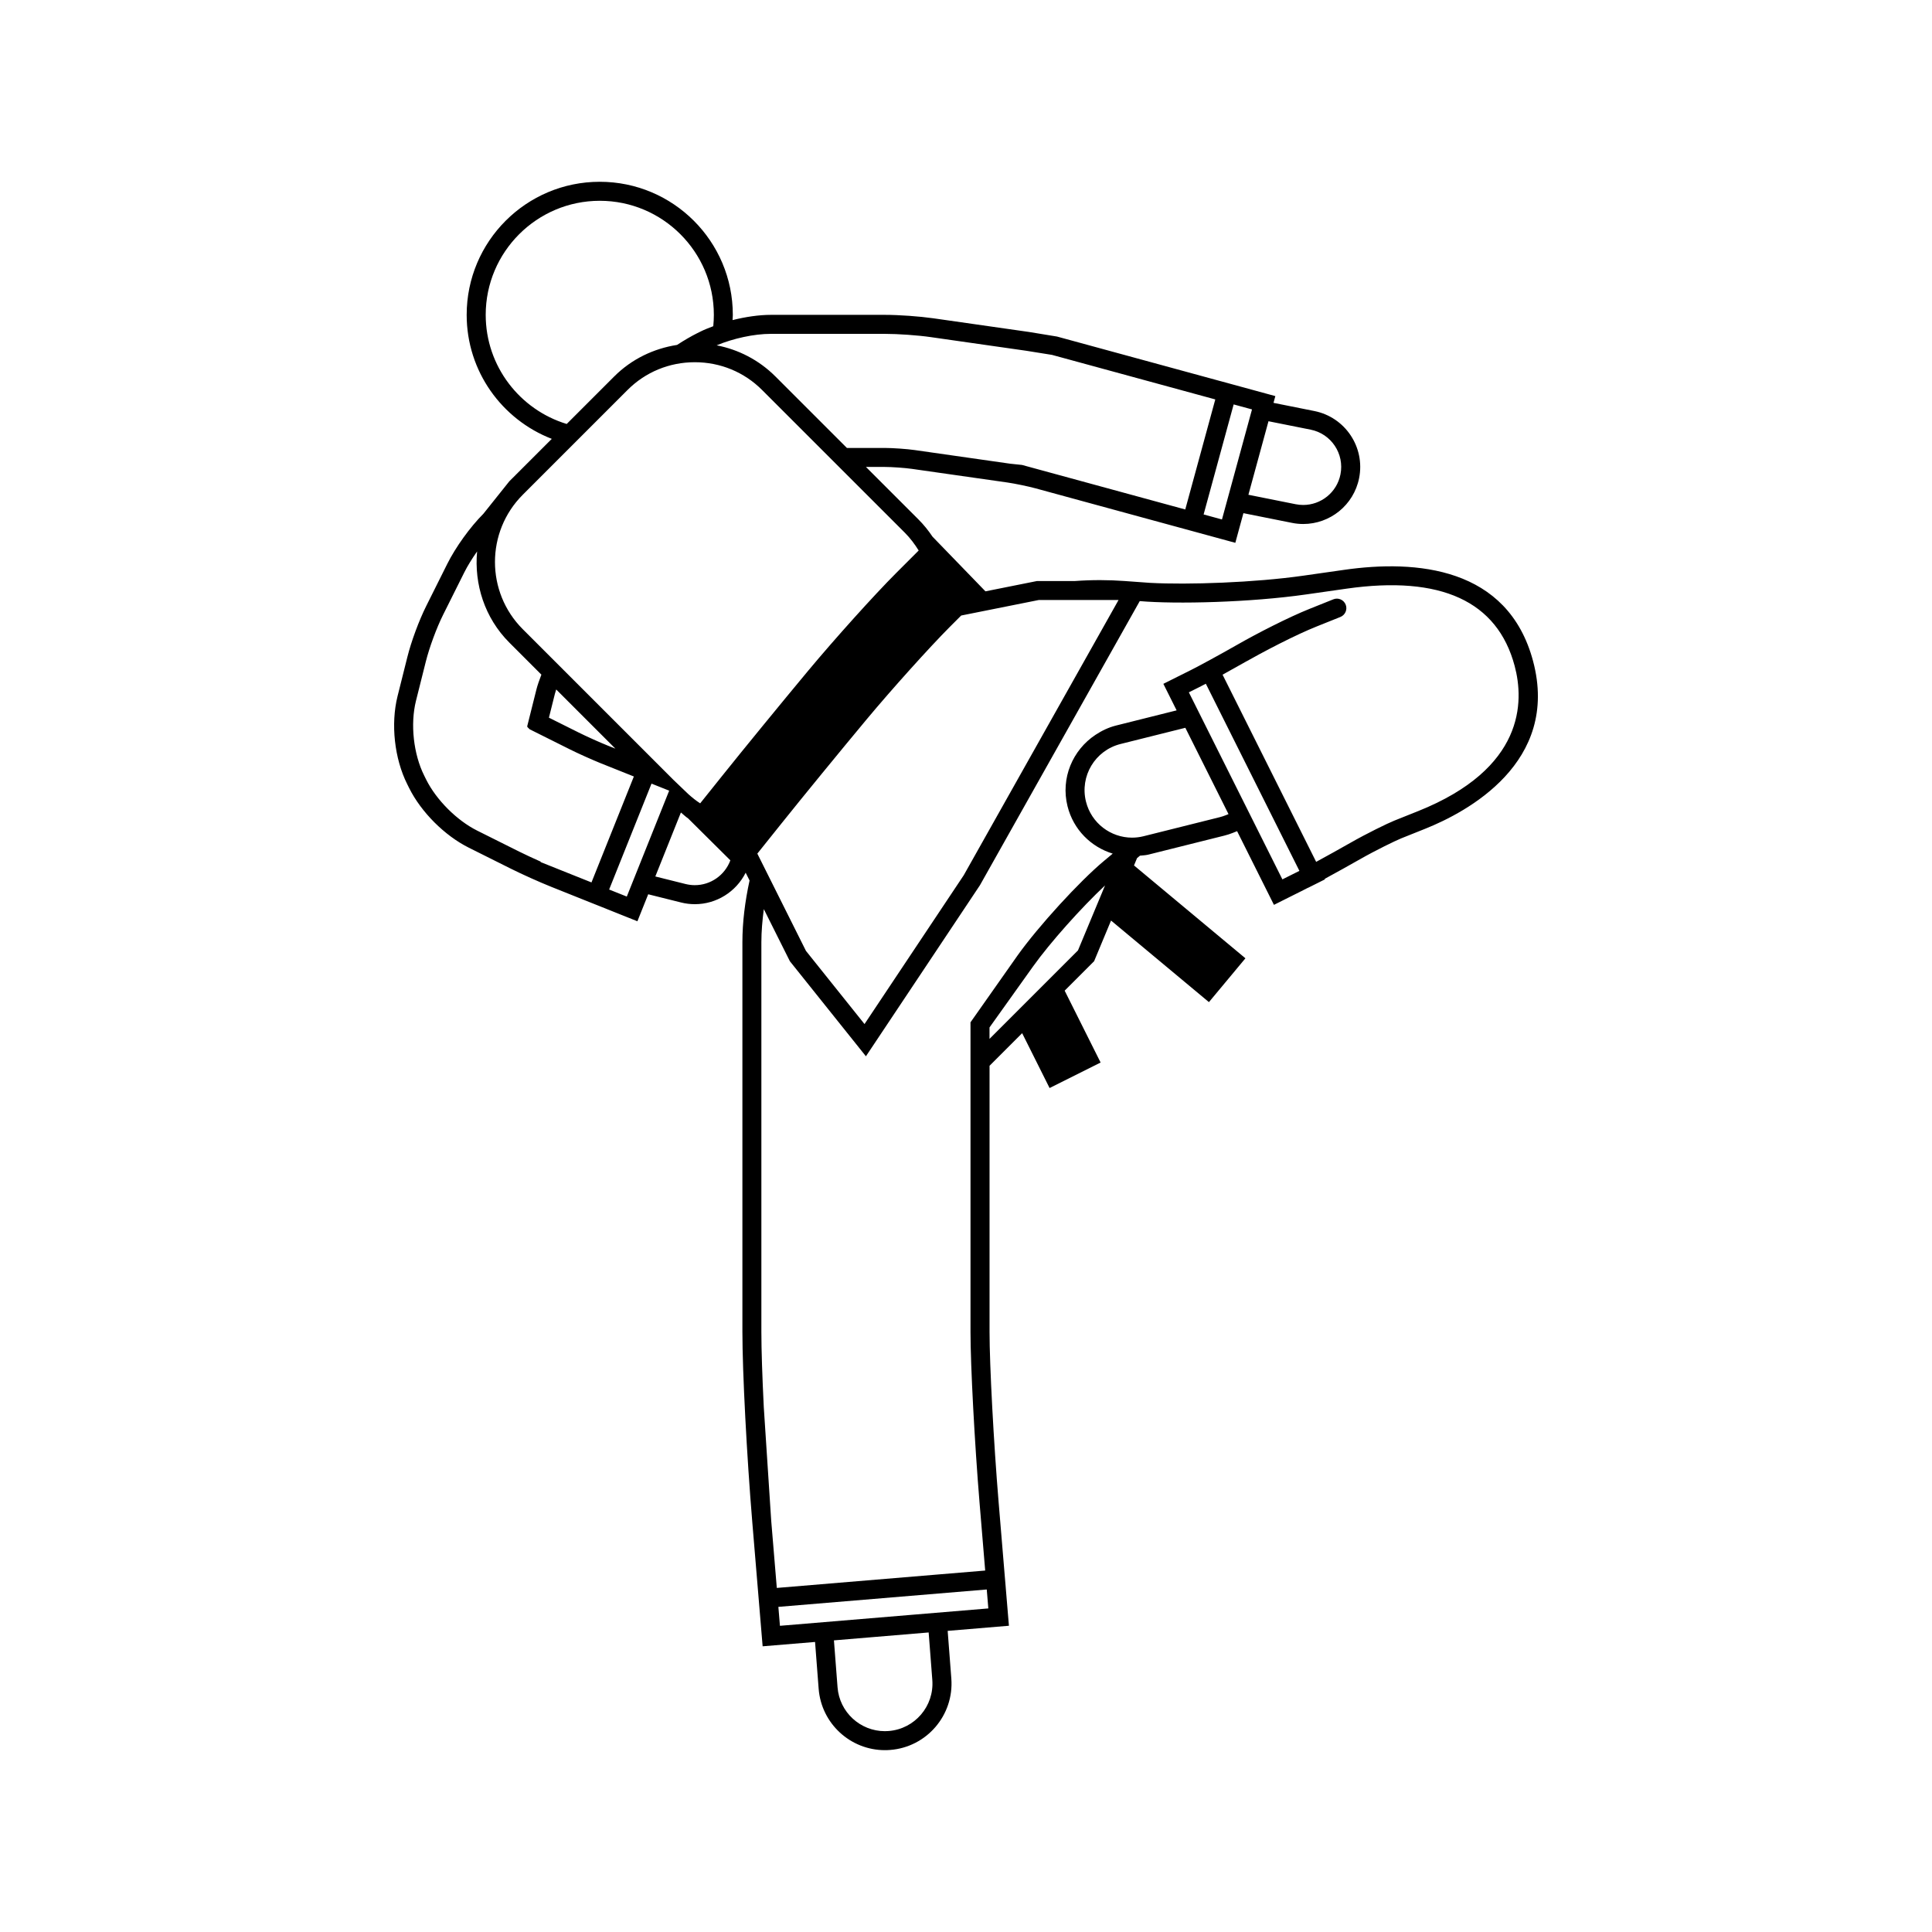 <?xml version="1.0" encoding="UTF-8"?>
<!-- Uploaded to: ICON Repo, www.iconrepo.com, Generator: ICON Repo Mixer Tools -->
<svg fill="#000000" width="800px" height="800px" version="1.1" viewBox="144 144 512 512" xmlns="http://www.w3.org/2000/svg">
 <path d="m550.27 319.16c-6.664-24.918-30.965-26.895-50.117-24.137l-10.695 1.527c-12.984 1.859-30.652 2.457-40.672 1.914l-6.75-0.488c-4.188-0.301-8.574-0.336-13.121 0h-10.09l-13.672 2.734-14.02-14.48c-1.098-1.629-2.336-3.18-3.754-4.594l-13.895-13.891h5.039c1.824 0 5.371 0.25 7.18 0.516l25.277 3.606c1.945 0.281 5.543 1.023 7.406 1.535l41.715 11.375 1.551 0.422 7.289 1.988 2.43 0.664 2.144-7.859 12.883 2.574c0.996 0.203 1.996 0.297 2.977 0.297 7.059 0 13.367-4.969 14.801-12.152 1.637-8.188-3.672-16.148-11.859-17.785l-10.828-2.168 0.488-1.789-11.344-3.098-3.246-0.887v0.004l-38.395-10.473-4.871-1.328-7.445-1.219-25.277-3.613c-3.703-0.527-9.129-0.918-12.887-0.918h-30.23c-3.125 0-6.691 0.523-10.148 1.391 0.02-0.469 0.07-0.926 0.07-1.391 0-19.473-15.793-35.266-35.266-35.266-19.477 0-35.266 15.793-35.266 35.266 0 14.988 9.367 27.762 22.555 32.863l-11.254 11.25-6.871 8.602c-3.512 3.516-7.367 8.863-9.586 13.312l-5.566 11.141c-1.914 3.836-3.977 9.402-4.996 13.512l-2.606 10.402c-1.828 7.359-0.828 16.496 2.562 23.277l0.527 1.062c3.195 6.387 9.387 12.574 15.77 15.77l11.141 5.566c2.984 1.492 7.582 3.559 10.715 4.812l8.816 3.527 4.68 1.867 4.68 1.875 4.68 1.867 2.863-7.152 8.695 2.172c1.23 0.312 2.465 0.453 3.68 0.453 5.68 0 10.891-3.25 13.453-8.34l1.031 2.066c-1.203 5.512-1.898 11.039-1.898 16.348v103.28c0 10.617 1.152 32.781 2.625 50.477l2.527 30.336 0.211 2.504 13.891-1.152 0.953 12.398c0.711 9.25 8.438 16.277 17.562 16.277 0.453 0 0.91-0.016 1.371-0.055 9.707-0.742 16.973-9.219 16.227-18.934l-0.969-12.625 16.234-1.355-0.25-2.953-0.59-7.082h0.004l-0.301-3.535-1.602-19.254c-1.301-15.633-2.398-36.254-2.398-45.039v-70.535l8.641-8.641 7.269 14.539 13.523-6.762-9.527-19.043 7.805-7.805 4.488-10.777 25.941 21.617 9.672-11.613-29.527-24.609 0.805-1.941 0.781-0.648c0.734-0.09 1.461-0.09 2.191-0.273l20.152-5.039c0.77-0.195 1.535-0.438 2.273-0.734l1.117-0.449 9.766 19.531 4.508-2.258 2.785-1.391c0.516-0.258 1.094-0.555 1.715-0.875l0.012 0.016 4.508-2.254-0.07-0.133c3.164-1.719 6.606-3.633 9.285-5.16 4.219-2.41 9.43-4.934 10.969-5.562l6.375-2.551c10.977-4.387 35.777-17.527 28.574-44.469zm-70.109-63.527 11.176 2.231c5.457 1.09 8.992 6.398 7.898 11.855-0.953 4.793-5.164 8.102-9.871 8.102-0.656 0-1.32-0.066-1.988-0.195l-12.535-2.508zm-9.23-4.457 4.863 1.324-7.961 29.164-4.863-1.328zm-122.64-18.699h30.23c3.492 0 8.727 0.367 12.172 0.867l25.277 3.613 6.828 1.094 43.266 11.801-7.957 29.164-43.262-11.801-3.16-0.332-25.277-3.613c-2.016-0.293-5.848-0.559-7.891-0.559h-10.078l-18.934-18.934c-4.402-4.402-9.859-7.16-15.578-8.262 4.402-1.828 9.879-3.039 14.363-3.039zm-75.574-5.035c0-16.672 13.559-30.23 30.23-30.23 16.672 0 30.23 13.559 30.23 30.23 0 1.012-0.055 2.016-0.152 3.008-1.145 0.434-2.289 0.871-3.289 1.371l-1.062 0.527c-1.492 0.746-3.352 1.824-5.25 3.059-6.106 0.953-11.98 3.684-16.656 8.363l-12.586 12.586c-12.41-3.766-21.465-15.297-21.465-28.914zm28.031 150.41-8.816-3.523c-0.012-0.004-0.02-0.012-0.031-0.016l-4.648-1.859 0.047-0.105c-2.055-0.918-4.133-1.879-5.699-2.66l-11.141-5.566c-5.391-2.691-10.82-8.125-13.516-13.516l-0.527-1.066c-2.84-5.684-3.719-13.637-2.18-19.809l2.606-10.395c0.934-3.738 2.871-8.996 4.621-12.484l5.566-11.141c0.871-1.75 2.086-3.684 3.406-5.578-0.797 8.656 1.965 17.578 8.551 24.168l8.484 8.488c-0.539 1.391-1.059 2.898-1.301 3.871l-2.449 9.773c0.004 0.051 0.012 0.102 0.016 0.145l0.059 0.125c0.152 0.176 0.383 0.406 0.562 0.559l10.766 5.379c2.051 1.027 5.691 2.66 7.906 3.559l8.949 3.578zm-11.277-43.66 1.582-6.324c0.074-0.301 0.195-0.707 0.344-1.152l15.68 15.68-2.035-0.812c-2.055-0.82-5.707-2.465-7.664-3.445zm20.637 47.41-4.68-1.867 11.23-28.066 4.68 1.867zm18.035-3.023c-0.812 0-1.633-0.102-2.449-0.301l-8.027-2.004 6.781-16.953c0.645 0.516 1.246 1.129 1.914 1.57l11.191 11.109c-1.477 3.973-5.254 6.578-9.41 6.578zm7.238-28.965-5.828 7.281c-1.113-0.715-2.152-1.559-3.152-2.457l-3.926-3.758-39.938-39.938c-9.82-9.82-9.82-25.801 0-35.625l27.785-27.785c4.731-4.731 11.059-7.34 17.809-7.34s13.078 2.609 17.809 7.34l37.867 37.859c1.426 1.43 2.609 3.027 3.652 4.699l-5.992 5.992c-5.75 5.75-16.191 17.348-23.293 25.867-7.012 8.422-17.238 20.922-22.793 27.863zm15.738 12.586c5.481-6.852 15.594-19.215 22.547-27.555 6.66-7.992 16.762-19.215 22.051-24.516l3.008-3.008 20.59-4.117h21.113l-41.023 72.938-26.301 39.449-15.516-19.391-12.887-25.781zm28.359 240.54c-0.328 0.031-0.656 0.039-0.977 0.039-6.519 0-12.035-5.023-12.543-11.633l-0.957-12.43 25.102-2.098 0.969 12.594c0.535 6.941-4.656 12.996-11.594 13.527zm-28.785-27.883-0.418-5.019 55.223-4.606 0.418 5.019zm78.977-178.98-23.441 23.438v-3.031l11.531-16.152c4.543-6.367 12.883-15.672 19.086-21.477zm39.172-35.832c-0.527 0.211-1.074 0.383-1.621 0.523l-20.152 5.039c-1.023 0.258-2.051 0.379-3.062 0.379-5.644 0-10.781-3.82-12.211-9.543-1.684-6.75 2.414-13.586 9.164-15.277l17.168-4.293 11.441 22.879zm17.789 15.609-2.785 1.391-24.789-49.57 2.785-1.391c0.418-0.207 1.023-0.523 1.715-0.887l24.797 49.594zm33.172-16.695-6.309 2.523c-1.785 0.715-7.352 3.43-11.656 5.894-2.625 1.496-5.965 3.356-9.043 5.027l-24.801-49.602c2.035-1.125 4.262-2.363 6.359-3.559h0.012c0.996-0.57 2.172-1.211 3.34-1.844 3.379-1.824 7.231-3.797 10.734-5.422 1.605-0.742 3.141-1.414 4.488-1.953l6.289-2.519c1.293-0.52 1.918-1.984 1.402-3.273-0.52-1.289-1.984-1.926-3.269-1.402l-6.289 2.519c-5.523 2.207-13.836 6.457-19.195 9.527-4.629 2.641-10.293 5.719-12.27 6.699l-2.785 1.391-4.508 2.258 3.516 7.031-16.082 4.027c-1.996 0.5-3.789 1.375-5.41 2.453-6.062 4.012-9.281 11.477-7.422 18.93 1.559 6.227 6.258 10.809 11.977 12.555l-2.324 1.941c-6.473 5.391-17.387 17.324-22.898 25.051l-12.469 17.715v82.047c0 8.855 1.098 29.492 2.394 45.203l1.5 18.035-55.223 4.606-1.48-17.785c-0.004-0.055-0.012-0.109-0.012-0.172l-1.961-29.992c-0.395-7.984-0.637-15.141-0.637-19.891v-103.28c0-2.867 0.266-5.809 0.648-8.77l6.906 13.809 20.152 25.191 13.004-19.504 17.219-25.84 42.344-75.285c9.68 0.832 29.281 0.359 44.113-1.77l10.691-1.527c24.969-3.562 39.969 3.309 44.547 20.461 2.551 9.531 2.617 27.211-25.594 38.496z"/>
</svg>